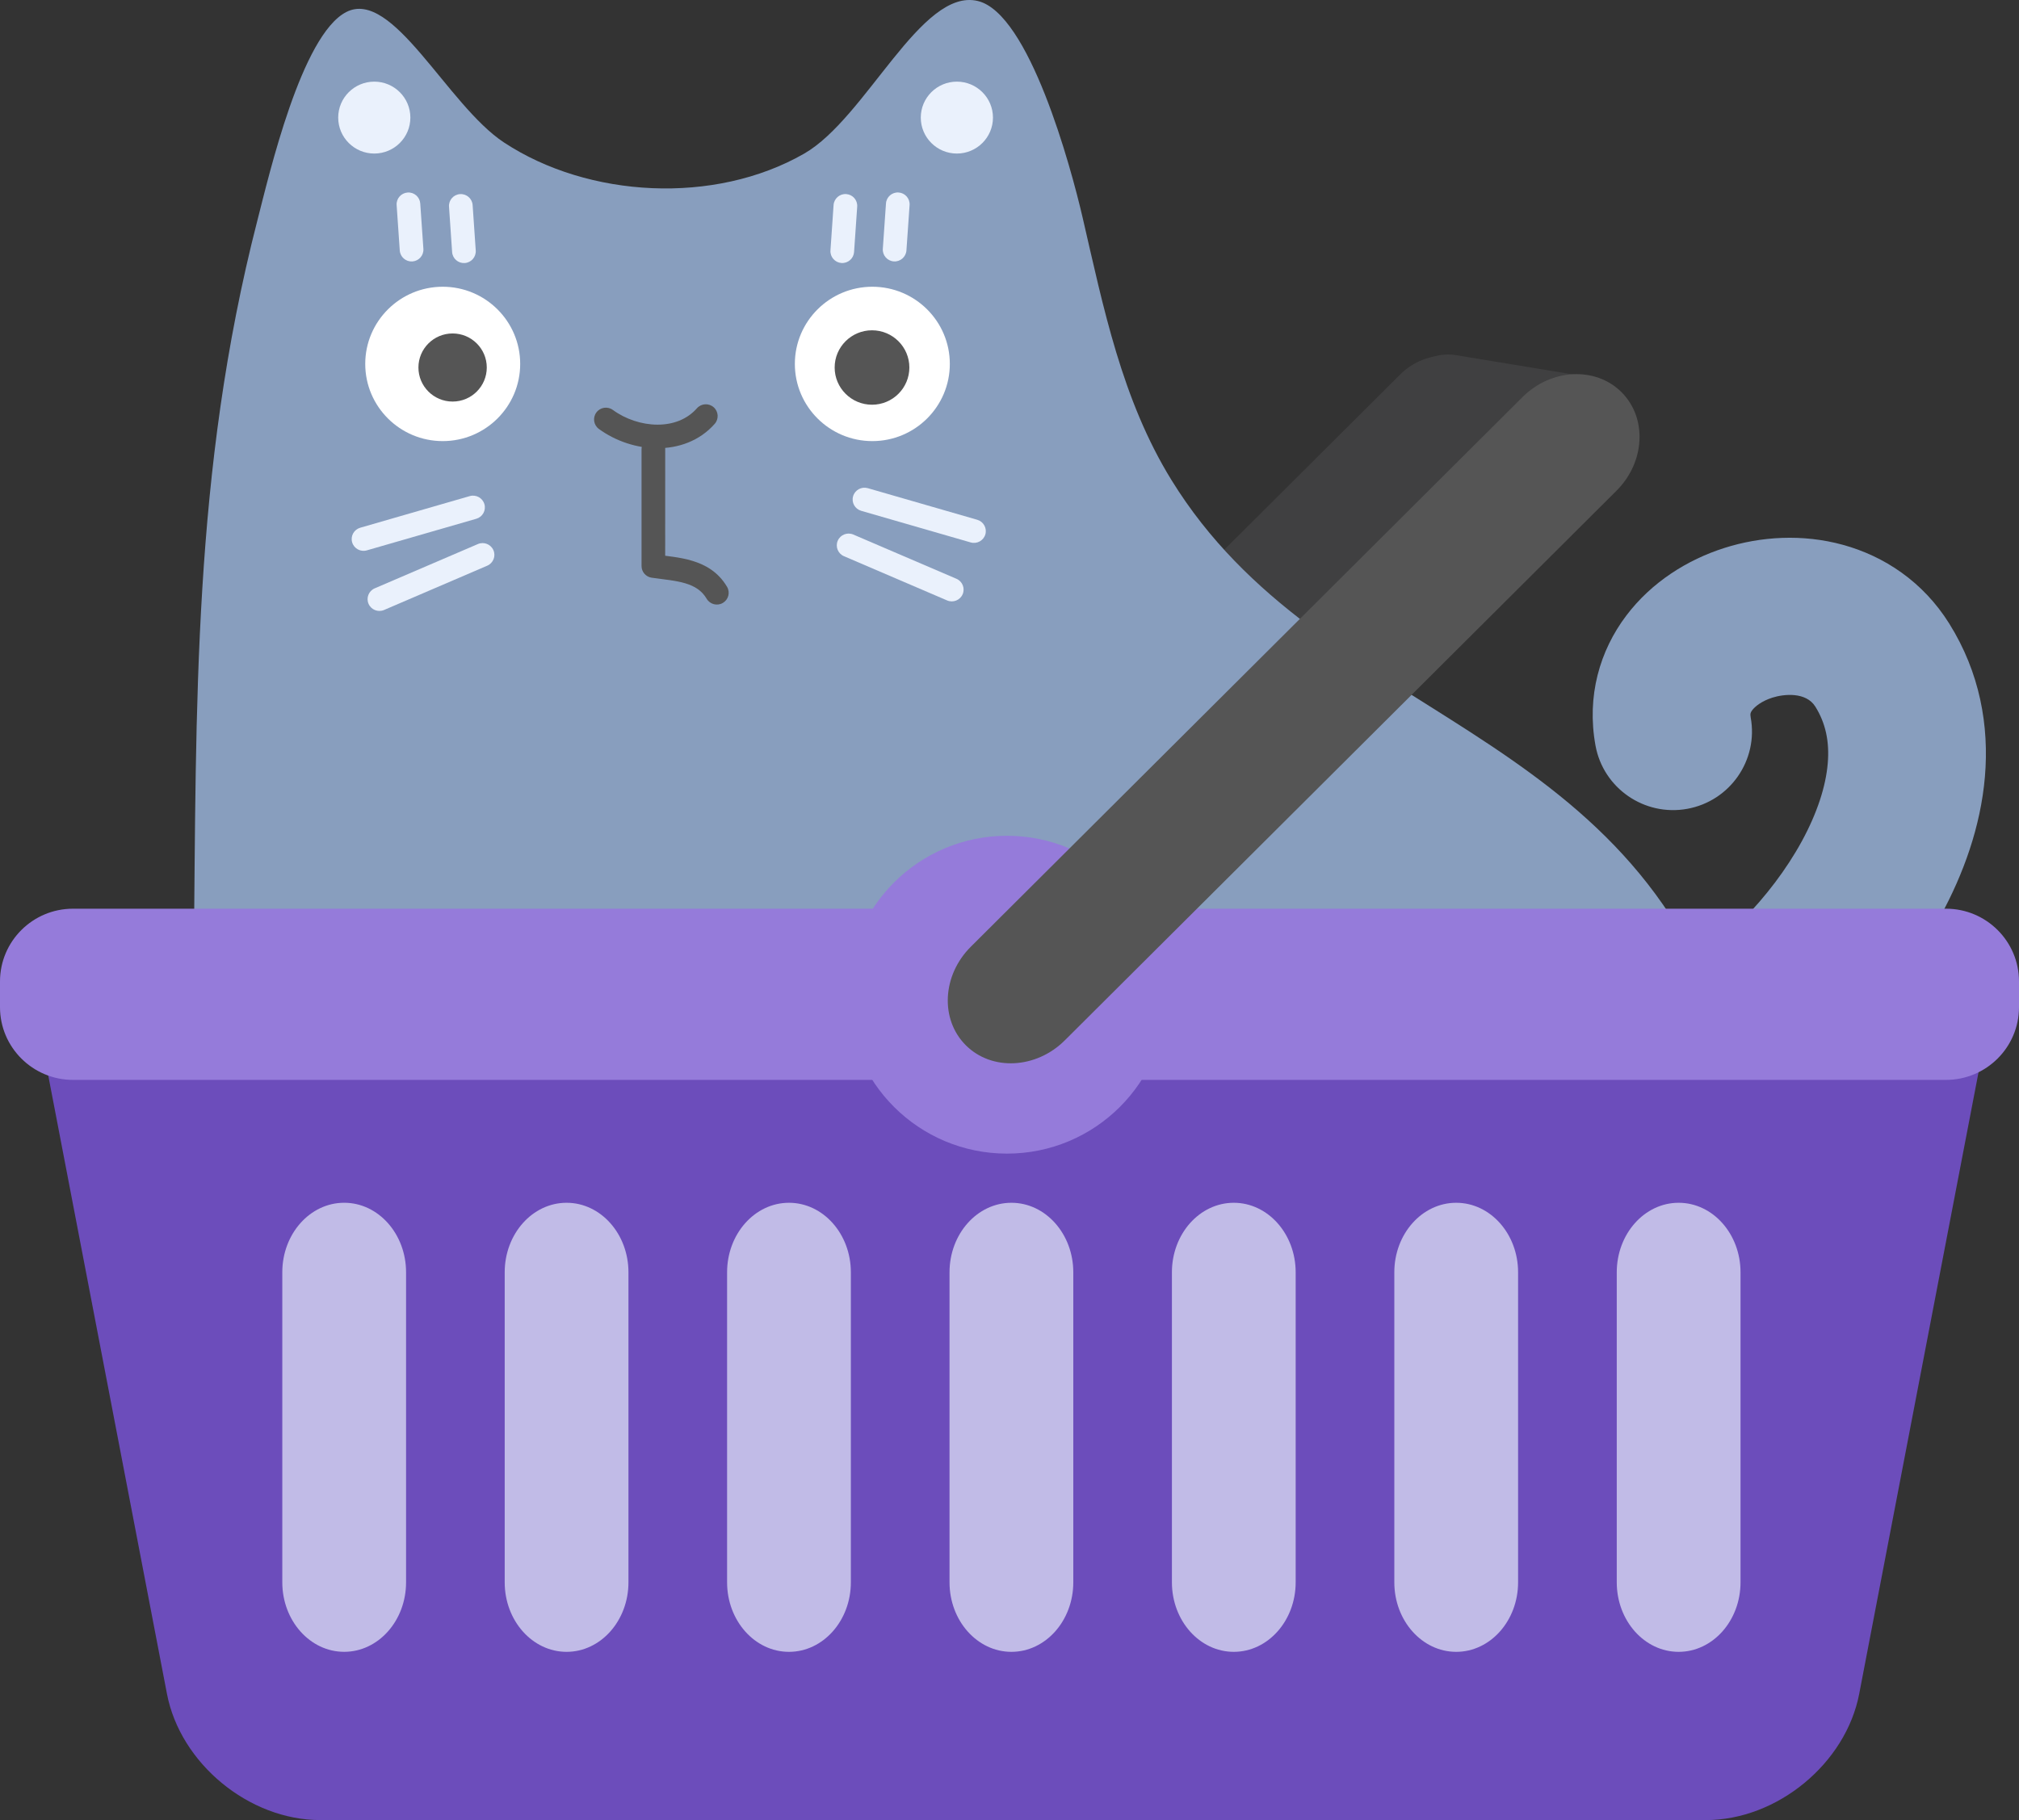 <svg width="122" height="110" viewBox="0 0 122 110" fill="none" xmlns="http://www.w3.org/2000/svg">
<rect x="0" y="0" width="122" height="110" fill="#333333" stroke="none"/>
<path fill-rule="evenodd" clip-rule="evenodd" d="M84.56 23.904L84.356 25.127C84.09 26.739 85.186 28.266 86.805 28.533L95.037 29.891C96.656 30.157 98.188 29.064 98.456 27.451L98.659 26.227C98.927 24.616 97.83 23.088 96.211 22.821L87.978 21.464C86.361 21.198 84.828 22.291 84.56 23.904Z" fill="#404041"/>
<path fill-rule="evenodd" clip-rule="evenodd" d="M48.197 63.535V63.537C49.478 64.813 51.666 64.704 53.083 63.292L89.248 27.258C90.663 25.848 90.773 23.666 89.492 22.391V22.389C88.211 21.114 86.022 21.223 84.605 22.634L48.441 58.668C47.025 60.079 46.916 62.26 48.197 63.535Z" fill="#404041"/>
<path fill-rule="evenodd" clip-rule="evenodd" d="M11.71 58.069C11.867 42.541 11.647 28.517 15.547 13.345C16.275 10.507 18.218 2.129 20.918 0.73C23.729 -0.728 27.027 6.356 30.462 8.616C35.546 11.962 43.173 12.395 48.59 9.286C52.346 7.131 55.663 -0.772 59.089 0.061C62.191 0.813 64.701 10.051 65.419 13.152C66.673 18.564 67.785 24.147 70.79 29.017C79.866 43.722 98.644 43.54 104.552 63.228C110.563 83.266 94.668 92.503 76.545 96.294C58.553 100.058 32.067 91.293 20.918 76.226C19.184 73.883 11.768 59.242 11.71 58.069Z" fill="#889EBE"/>
<path fill-rule="evenodd" clip-rule="evenodd" d="M22.616 4.934C23.82 4.934 24.797 5.908 24.797 7.107C24.797 8.306 23.82 9.28 22.616 9.28C21.413 9.28 20.436 8.306 20.436 7.107C20.436 5.908 21.413 4.934 22.616 4.934Z" fill="#EAF1FC"/>
<path fill-rule="evenodd" clip-rule="evenodd" d="M57.82 4.934C59.023 4.934 60.001 5.908 60.001 7.107C60.001 8.306 59.023 9.28 57.82 9.28C56.616 9.28 55.639 8.306 55.639 7.107C55.639 5.908 56.616 4.934 57.82 4.934Z" fill="#EAF1FC"/>
<path fill-rule="evenodd" clip-rule="evenodd" d="M99.413 65.255C98.131 62.967 98.954 60.072 101.252 58.795C103.842 57.354 106.988 54.307 108.881 50.834C109.806 49.134 110.325 47.53 110.443 46.141C110.557 44.808 110.308 43.69 109.694 42.707C109.129 41.803 107.792 41.942 107.093 42.165C106.44 42.374 106.047 42.702 105.882 42.918C105.784 43.049 105.746 43.131 105.788 43.363C106.258 45.941 104.54 48.415 101.951 48.884C99.364 49.352 96.88 47.64 96.41 45.061C95.864 42.067 96.67 39.321 98.27 37.205C99.806 35.171 101.977 33.825 104.184 33.121C106.402 32.413 108.927 32.261 111.354 32.926C113.843 33.608 116.2 35.15 117.786 37.689C119.636 40.648 120.203 43.869 119.94 46.945C119.683 49.965 118.634 52.841 117.256 55.367C114.544 60.343 110.141 64.727 105.897 67.088C103.601 68.365 100.696 67.545 99.413 65.255Z" fill="#889EBE"/>
<path fill-rule="evenodd" clip-rule="evenodd" d="M10.088 102.367L2.471 62.682C1.662 58.469 4.5 55.049 8.804 55.049H113.628C117.932 55.049 120.77 58.469 119.962 62.682L112.345 102.367C111.537 106.58 107.387 110 103.082 110H19.35C15.044 110 10.896 106.58 10.088 102.367Z" fill="#6C4DBB"/>
<path fill-rule="evenodd" clip-rule="evenodd" d="M0 59.314V60.87C0 63.295 1.977 65.265 4.411 65.265H117.589C120.023 65.265 122 63.295 122 60.87V59.314C122 56.889 120.023 54.919 117.589 54.919H4.411C1.977 54.919 0 56.889 0 59.314Z" fill="#957BDA"/>
<path fill-rule="evenodd" clip-rule="evenodd" d="M60.847 50.512C66.168 50.512 70.487 54.815 70.487 60.117C70.487 65.418 66.168 69.721 60.847 69.721C55.526 69.721 51.206 65.418 51.206 60.117C51.206 54.815 55.526 50.512 60.847 50.512Z" fill="#957BDA"/>
<path fill-rule="evenodd" clip-rule="evenodd" d="M58.363 63.175C59.929 64.736 62.611 64.601 64.343 62.875L97.679 29.657C99.411 27.931 99.546 25.26 97.979 23.699C96.412 22.138 93.73 22.273 91.998 23.999L58.663 57.217C56.93 58.943 56.796 61.614 58.363 63.175Z" fill="#555555"/>
<path fill-rule="evenodd" clip-rule="evenodd" d="M26.752 17.33C29.335 17.33 31.433 19.42 31.433 21.994C31.433 24.569 29.335 26.659 26.752 26.659C24.168 26.659 22.07 24.569 22.07 21.994C22.07 19.42 24.168 17.33 26.752 17.33Z" fill="white"/>
<path fill-rule="evenodd" clip-rule="evenodd" d="M52.712 17.33C55.296 17.33 57.394 19.42 57.394 21.994C57.394 24.569 55.296 26.659 52.712 26.659C50.128 26.659 48.03 24.569 48.03 21.994C48.03 19.42 50.128 17.33 52.712 17.33Z" fill="white"/>
<path fill-rule="evenodd" clip-rule="evenodd" d="M36.189 25.925C35.871 25.693 35.801 25.247 36.035 24.93C36.267 24.613 36.715 24.543 37.034 24.776C37.801 25.336 38.786 25.664 39.729 25.665C40.663 25.666 41.516 25.352 42.113 24.675C42.374 24.38 42.825 24.351 43.122 24.61C43.419 24.87 43.448 25.32 43.187 25.616C42.268 26.658 40.989 27.092 39.727 27.09C38.474 27.089 37.196 26.659 36.189 25.925Z" fill="#555555"/>
<path fill-rule="evenodd" clip-rule="evenodd" d="M42.701 36.187C42.407 35.691 41.983 35.428 41.42 35.257C40.819 35.075 40.145 35.025 39.379 34.915C39.028 34.865 38.766 34.565 38.766 34.21V27.129C38.766 26.736 39.086 26.417 39.482 26.417C39.876 26.417 40.196 26.736 40.196 27.129L40.194 33.587L40.702 33.655C41.082 33.711 41.463 33.782 41.835 33.895C42.63 34.134 43.405 34.573 43.932 35.464C44.133 35.802 44.02 36.239 43.679 36.439C43.34 36.639 42.901 36.526 42.701 36.187Z" fill="#555555"/>
<path fill-rule="evenodd" clip-rule="evenodd" d="M57.229 36.288L50.996 33.614C50.633 33.458 50.466 33.039 50.622 32.678C50.778 32.317 51.199 32.15 51.561 32.306L57.795 34.98C58.157 35.136 58.325 35.555 58.168 35.916C58.012 36.276 57.591 36.444 57.229 36.288Z" fill="#EAF1FC"/>
<path fill-rule="evenodd" clip-rule="evenodd" d="M58.655 32.783L52.038 30.872C51.659 30.762 51.44 30.367 51.55 29.99C51.66 29.612 52.057 29.395 52.435 29.503L59.053 31.414C59.431 31.524 59.65 31.919 59.541 32.297C59.43 32.674 59.034 32.892 58.655 32.783Z" fill="#EAF1FC"/>
<path fill-rule="evenodd" clip-rule="evenodd" d="M22.27 36.493C22.113 36.132 22.281 35.713 22.643 35.557L28.877 32.881C29.239 32.725 29.659 32.892 29.816 33.253C29.972 33.614 29.804 34.033 29.442 34.189L23.209 36.865C22.846 37.021 22.426 36.854 22.27 36.493Z" fill="#EAF1FC"/>
<path fill-rule="evenodd" clip-rule="evenodd" d="M21.279 32.776C21.169 32.399 21.388 32.004 21.767 31.894L28.385 29.983C28.764 29.874 29.16 30.092 29.271 30.469C29.38 30.847 29.162 31.242 28.783 31.352L22.164 33.263C21.786 33.372 21.389 33.154 21.279 32.776Z" fill="#EAF1FC"/>
<path fill-rule="evenodd" clip-rule="evenodd" d="M27.349 20.153C28.489 20.153 29.414 21.075 29.414 22.211C29.414 23.347 28.489 24.269 27.349 24.269C26.209 24.269 25.284 23.347 25.284 22.211C25.284 21.075 26.209 20.153 27.349 20.153Z" fill="#555555"/>
<path fill-rule="evenodd" clip-rule="evenodd" d="M52.692 19.962C53.938 19.962 54.949 20.97 54.949 22.211C54.949 23.452 53.938 24.46 52.692 24.46C51.447 24.46 50.435 23.452 50.435 22.211C50.435 20.97 51.447 19.962 52.692 19.962Z" fill="#555555"/>
<path fill-rule="evenodd" clip-rule="evenodd" d="M50.846 15.895C50.452 15.867 50.154 15.528 50.181 15.135L50.37 12.391C50.398 11.998 50.739 11.702 51.133 11.729C51.527 11.757 51.824 12.096 51.797 12.489L51.608 15.233C51.58 15.625 51.239 15.921 50.846 15.895Z" fill="#EAF1FC"/>
<path fill-rule="evenodd" clip-rule="evenodd" d="M54.01 15.799C53.616 15.771 53.318 15.43 53.345 15.039L53.536 12.295C53.563 11.902 53.905 11.606 54.298 11.633C54.692 11.661 54.989 12.001 54.963 12.392L54.772 15.136C54.744 15.529 54.402 15.825 54.01 15.799Z" fill="#EAF1FC"/>
<path fill-rule="evenodd" clip-rule="evenodd" d="M27.32 15.235L27.132 12.491C27.105 12.098 27.403 11.758 27.797 11.731C28.191 11.705 28.532 12.001 28.559 12.393L28.747 15.137C28.774 15.53 28.477 15.871 28.083 15.897C27.689 15.924 27.347 15.628 27.32 15.235Z" fill="#EAF1FC"/>
<path fill-rule="evenodd" clip-rule="evenodd" d="M24.156 15.139L23.967 12.395C23.94 12.002 24.238 11.663 24.632 11.635C25.026 11.608 25.366 11.905 25.394 12.297L25.584 15.041C25.61 15.434 25.313 15.773 24.919 15.801C24.525 15.828 24.184 15.531 24.156 15.139Z" fill="#EAF1FC"/>
<path fill-rule="evenodd" clip-rule="evenodd" d="M17.058 76.894V95.628C17.058 97.948 18.733 99.831 20.797 99.831H20.798C22.862 99.831 24.537 97.948 24.537 95.628V76.894C24.537 74.574 22.862 72.691 20.798 72.691H20.797C18.733 72.691 17.058 74.574 17.058 76.894Z" fill="#C1BBE7"/>
<path fill-rule="evenodd" clip-rule="evenodd" d="M34.237 99.832C36.3 99.832 37.975 97.949 37.975 95.629V76.895C37.975 74.575 36.3 72.692 34.237 72.692H34.235C32.172 72.692 30.497 74.575 30.497 76.895V95.629C30.497 97.949 32.172 99.832 34.235 99.832H34.237Z" fill="#C1BBE7"/>
<path fill-rule="evenodd" clip-rule="evenodd" d="M47.675 99.832C49.739 99.832 51.414 97.949 51.414 95.629V76.895C51.414 74.575 49.739 72.692 47.675 72.692H47.674C45.61 72.692 43.935 74.575 43.935 76.895V95.629C43.935 97.949 45.61 99.832 47.674 99.832H47.675Z" fill="#C1BBE7"/>
<path fill-rule="evenodd" clip-rule="evenodd" d="M61.116 99.832C63.18 99.832 64.855 97.949 64.855 95.629V76.895C64.855 74.575 63.18 72.692 61.116 72.692H61.115C59.051 72.692 57.376 74.575 57.376 76.895V95.629C57.376 97.949 59.051 99.832 61.115 99.832H61.116Z" fill="#C1BBE7"/>
<path fill-rule="evenodd" clip-rule="evenodd" d="M74.554 99.832C76.617 99.832 78.292 97.949 78.292 95.629V76.895C78.292 74.575 76.617 72.692 74.554 72.692H74.552C72.489 72.692 70.814 74.575 70.814 76.895V95.629C70.814 97.949 72.489 99.832 74.552 99.832H74.554Z" fill="#C1BBE7"/>
<path fill-rule="evenodd" clip-rule="evenodd" d="M87.993 99.832C90.057 99.832 91.732 97.949 91.732 95.629V76.895C91.732 74.575 90.057 72.692 87.993 72.692H87.992C85.928 72.692 84.253 74.575 84.253 76.895V95.629C84.253 97.949 85.928 99.832 87.992 99.832H87.993Z" fill="#C1BBE7"/>
<path fill-rule="evenodd" clip-rule="evenodd" d="M97.694 76.895V95.629C97.694 97.949 99.369 99.832 101.433 99.832H101.434C103.498 99.832 105.173 97.949 105.173 95.629V76.895C105.173 74.575 103.498 72.692 101.434 72.692H101.433C99.369 72.692 97.694 74.575 97.694 76.895Z" fill="#C1BBE7"/>
</svg>

